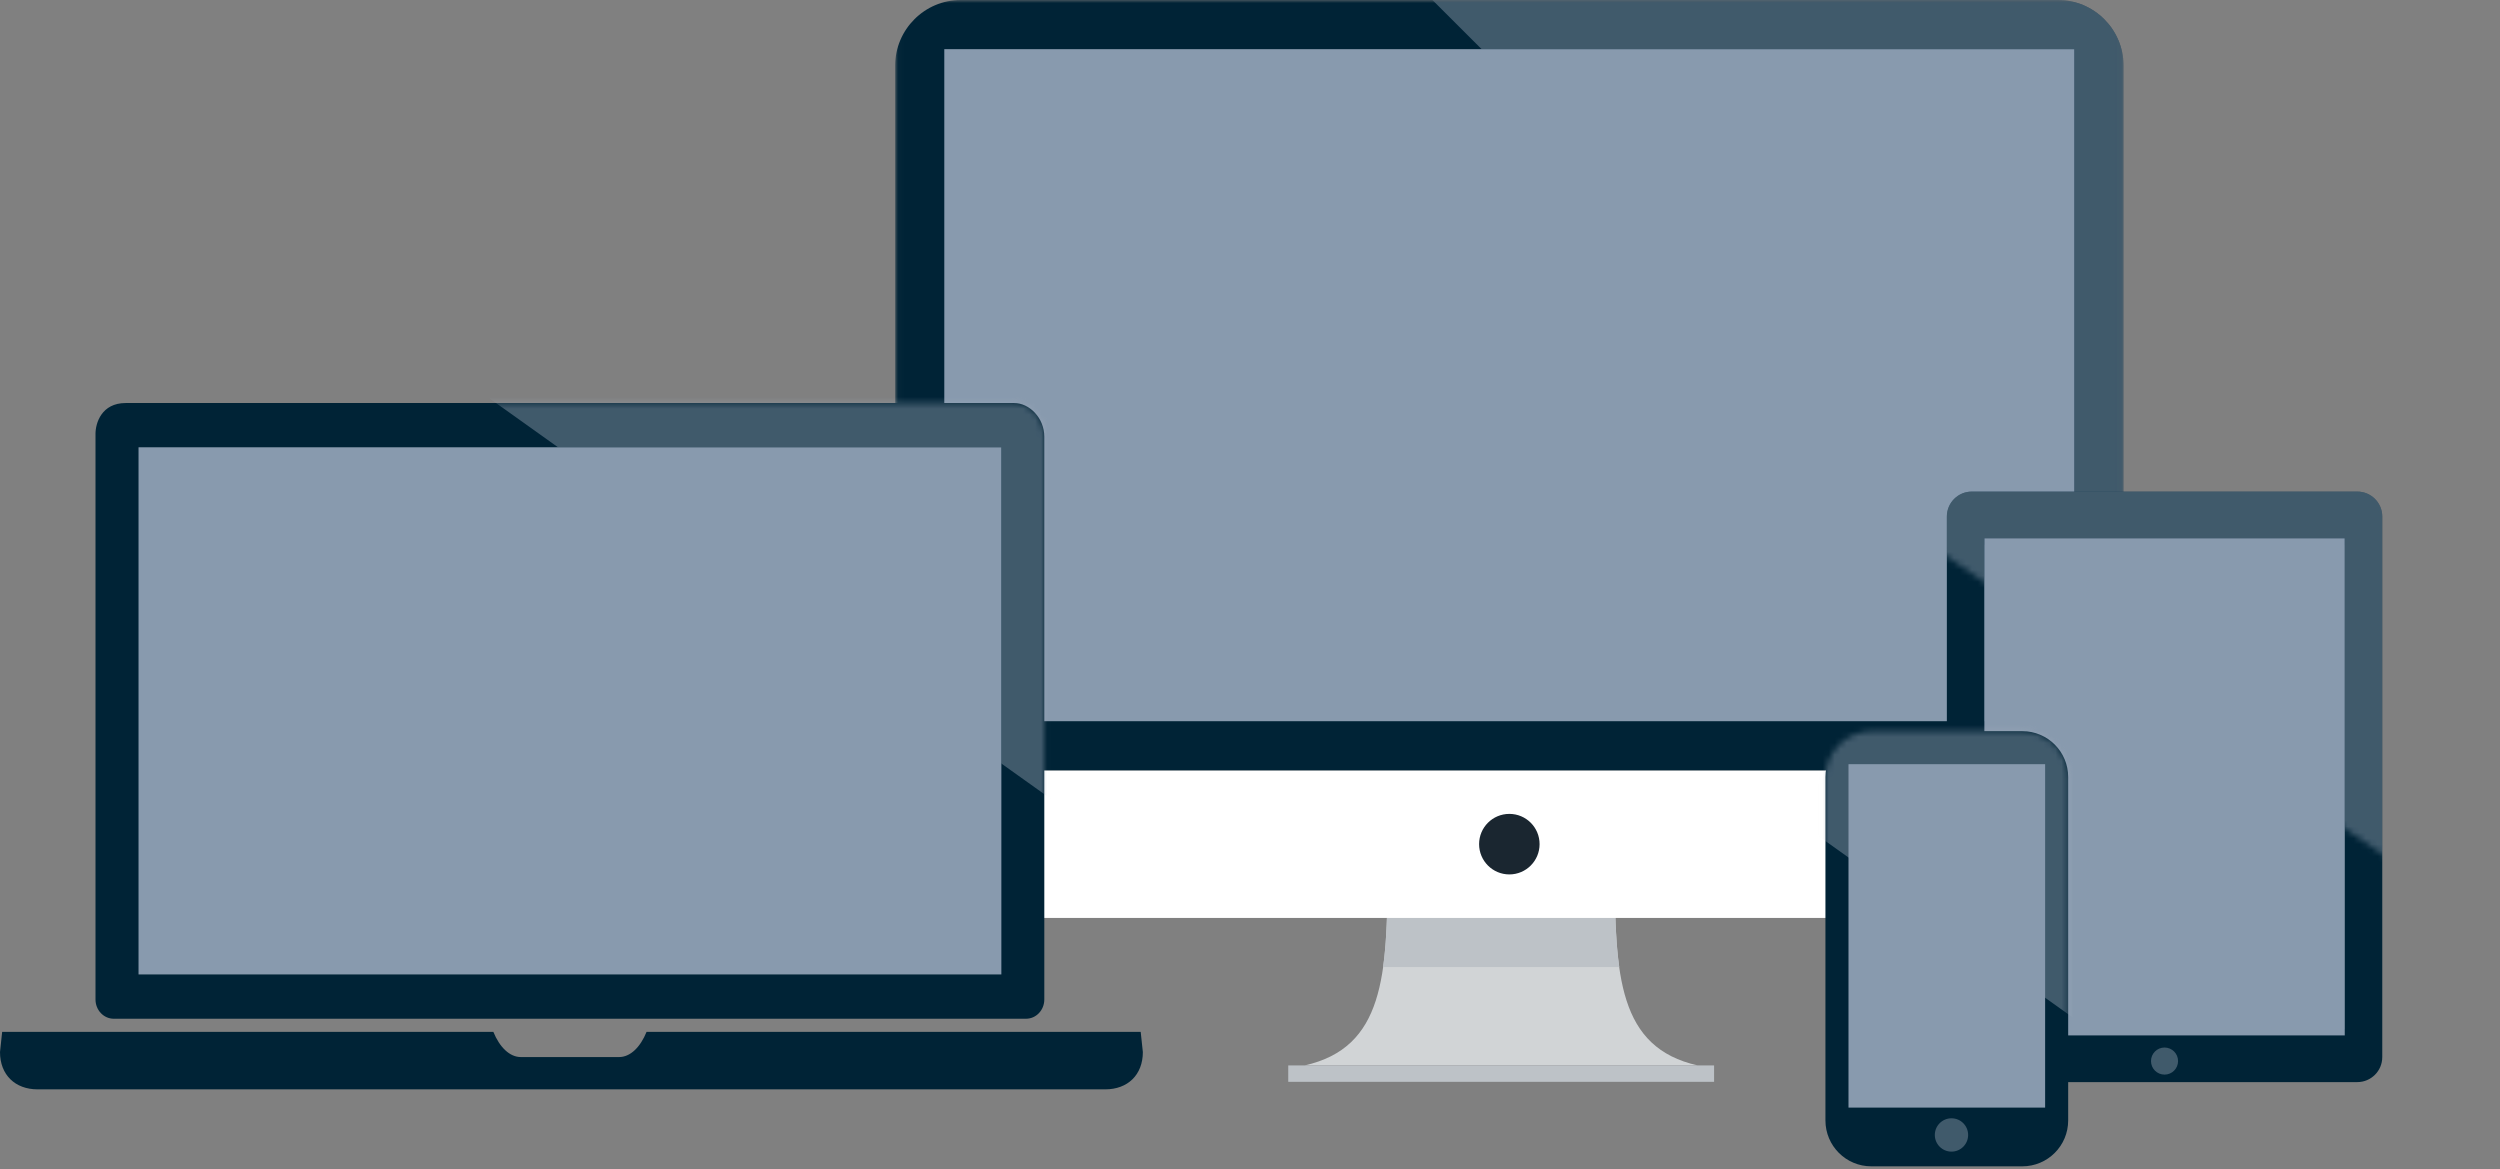 <svg width="419" height="196" viewBox="0 0 419 196" fill="none" xmlns="http://www.w3.org/2000/svg">
<rect x="0" y="0" width="419" height="196" fill="#808080" stroke="none"/>
<mask id="mask0_2164_327" style="mask-type:luminance" maskUnits="userSpaceOnUse" x="150" y="0" width="206" height="182">
<path d="M355.906 0H150.031V181.314H355.906V0Z" fill="white"/>
</mask>
<g mask="url(#mask0_2164_327)">
<path d="M270.635 145.597H232.556C232.556 163.588 231.91 175.585 218.656 178.566H284.535C271.282 175.585 270.635 163.588 270.635 145.597Z" fill="#D1D4D6"/>
<path d="M231.8 162.082H271.392C270.733 157.393 270.636 151.87 270.636 145.597H232.556C232.556 151.87 232.465 157.393 231.8 162.082Z" fill="#BDC2C7"/>
<path d="M150.031 142.855C150.031 148.901 154.975 153.842 161.01 153.842H344.921C350.963 153.842 355.9 148.895 355.9 142.855V129.119H150.031V142.855Z" fill="white"/>
<path d="M344.927 0H161.01C154.968 0 150.031 4.947 150.031 10.987V129.113H355.906V10.987C355.906 4.947 350.963 0 344.927 0Z" fill="#002336"/>
</g>
<mask id="mask1_2164_327" style="mask-type:luminance" maskUnits="userSpaceOnUse" x="150" y="0" width="206" height="182">
<path d="M355.906 0H150.031V181.314H355.906V0Z" fill="white"/>
</mask>
<g mask="url(#mask1_2164_327)">
<path opacity="0.38" d="M344.927 0H240.07L248.322 8.239H347.673V107.481L355.906 115.707V10.987C355.906 4.947 350.962 0 344.927 0Z" fill="#A8B3C3"/>
</g>
<mask id="mask2_2164_327" style="mask-type:luminance" maskUnits="userSpaceOnUse" x="150" y="0" width="206" height="182">
<path d="M355.906 0H150.031V181.314H355.906V0Z" fill="white"/>
</mask>
<g mask="url(#mask2_2164_327)">
<path d="M258.034 141.478C258.034 144.278 255.766 146.554 252.968 146.554C250.17 146.554 247.896 144.284 247.896 141.478C247.896 138.671 250.164 136.408 252.968 136.408C255.773 136.408 258.034 138.677 258.034 141.478Z" fill="#1A2630"/>
</g>
<path d="M287.281 178.566H215.91V181.314H287.281V178.566Z" fill="#BDC2C7"/>
<path d="M347.667 8.239H158.264V120.874H347.667V8.239Z" fill="#889AAE"/>
<path d="M191.181 172.94H108.365C107.331 175.494 105.651 177.163 103.758 177.163H87.293C85.406 177.163 83.726 175.494 82.686 172.94H0.362L0 176.328C0 180.144 2.54 182.575 6.294 182.575H185.249C189.003 182.575 191.542 180.144 191.542 176.328L191.181 172.94Z" fill="#002336"/>
<path d="M169.966 67.547H21.072C17.02 67.547 16.006 70.916 16.006 72.701V167.513C16.006 169.298 17.376 170.74 19.069 170.74H171.963C173.656 170.74 175.026 169.298 175.026 167.513V73.18C175.026 70.069 172.551 67.547 169.96 67.547" fill="#002336"/>
<mask id="mask3_2164_327" style="mask-type:luminance" maskUnits="userSpaceOnUse" x="16" y="67" width="160" height="104">
<path d="M169.967 67.547H21.073C17.021 67.547 16.007 70.917 16.007 72.701V167.514C16.007 169.298 17.377 170.741 19.07 170.741H171.964C173.657 170.741 175.027 169.298 175.027 167.514V73.18C175.027 70.07 172.552 67.547 169.961 67.547" fill="white"/>
</mask>
<g mask="url(#mask3_2164_327)">
<path opacity="0.38" d="M72.005 59.613L184.57 139.913L198.787 29.224L101.633 21.846L72.005 59.613Z" fill="#A8B3C3"/>
</g>
<path d="M167.828 74.965H23.218V163.316H167.828V74.965Z" fill="#002336"/>
<path d="M167.828 74.965H23.218V163.316H167.828V74.965Z" fill="#889AAE"/>
<path d="M392.979 173.535H392.96V172.467H332.6V173.535H332.58V90.214L332.6 91.521V91.281H392.96V91.521H392.979V173.535ZM395.092 82.389H330.467C328.167 82.389 326.293 84.265 326.293 86.567V177.182C326.293 179.484 328.167 181.36 330.467 181.36H395.092C397.393 181.36 399.267 179.484 399.267 177.182V86.567C399.267 84.265 397.393 82.389 395.092 82.389Z" fill="#002336"/>
<path opacity="0.38" d="M362.776 180.105C364.029 180.105 365.044 179.089 365.044 177.835C365.044 176.581 364.029 175.565 362.776 175.565C361.523 175.565 360.508 176.581 360.508 177.835C360.508 179.089 361.523 180.105 362.776 180.105Z" fill="#A8B3C3"/>
<g opacity="0.38">
<mask id="mask4_2164_327" style="mask-type:luminance" maskUnits="userSpaceOnUse" x="321" y="50" width="99" height="99">
<path d="M321.88 90.239L407.247 148.603L419.002 57.031L338.648 50.927L321.88 90.239Z" fill="white"/>
</mask>
<g mask="url(#mask4_2164_327)">
<path d="M392.979 173.534H392.96V172.467H332.6V173.534H332.58V90.214L332.6 91.52V91.281H392.96V91.52H392.979V173.534ZM395.092 82.389H330.467C328.167 82.389 326.293 84.264 326.293 86.567V177.181C326.293 179.484 328.167 181.359 330.467 181.359H395.092C397.393 181.359 399.267 179.484 399.267 177.181V86.567C399.267 84.264 397.393 82.389 395.092 82.389Z" fill="#A8B3C3"/>
</g>
</g>
<path d="M392.979 90.214H332.58V173.535H392.979V90.214Z" fill="#002336"/>
<path d="M392.979 90.214H332.58V173.535H392.979V90.214Z" fill="#889AAE"/>
<path d="M338.944 122.542H313.627C309.383 122.542 305.943 125.985 305.943 130.232V187.788C305.943 192.034 309.383 195.477 313.627 195.477H338.944C343.187 195.477 346.627 192.034 346.627 187.788V130.232C346.627 125.985 343.187 122.542 338.944 122.542Z" fill="#002336"/>
<mask id="mask5_2164_327" style="mask-type:luminance" maskUnits="userSpaceOnUse" x="305" y="122" width="42" height="74">
<path d="M338.834 122.542H313.736C309.432 122.542 305.943 126.034 305.943 130.342V187.678C305.943 191.985 309.432 195.477 313.736 195.477H338.834C343.138 195.477 346.627 191.985 346.627 187.678V130.342C346.627 126.034 343.138 122.542 338.834 122.542Z" fill="white"/>
</mask>
<g mask="url(#mask5_2164_327)">
<path opacity="0.38" d="M295.811 133.731L353.832 175.12L361.159 118.068L311.08 114.266L295.811 133.731Z" fill="#A8B3C3"/>
</g>
<path d="M342.763 128.078H309.808V185.634H342.763V128.078Z" fill="#889AAE"/>
<path opacity="0.38" d="M327.068 193.013C328.61 193.013 329.859 191.762 329.859 190.219C329.859 188.676 328.61 187.425 327.068 187.425C325.526 187.425 324.276 188.676 324.276 190.219C324.276 191.762 325.526 193.013 327.068 193.013Z" fill="#A8B3C3"/>
</svg>
